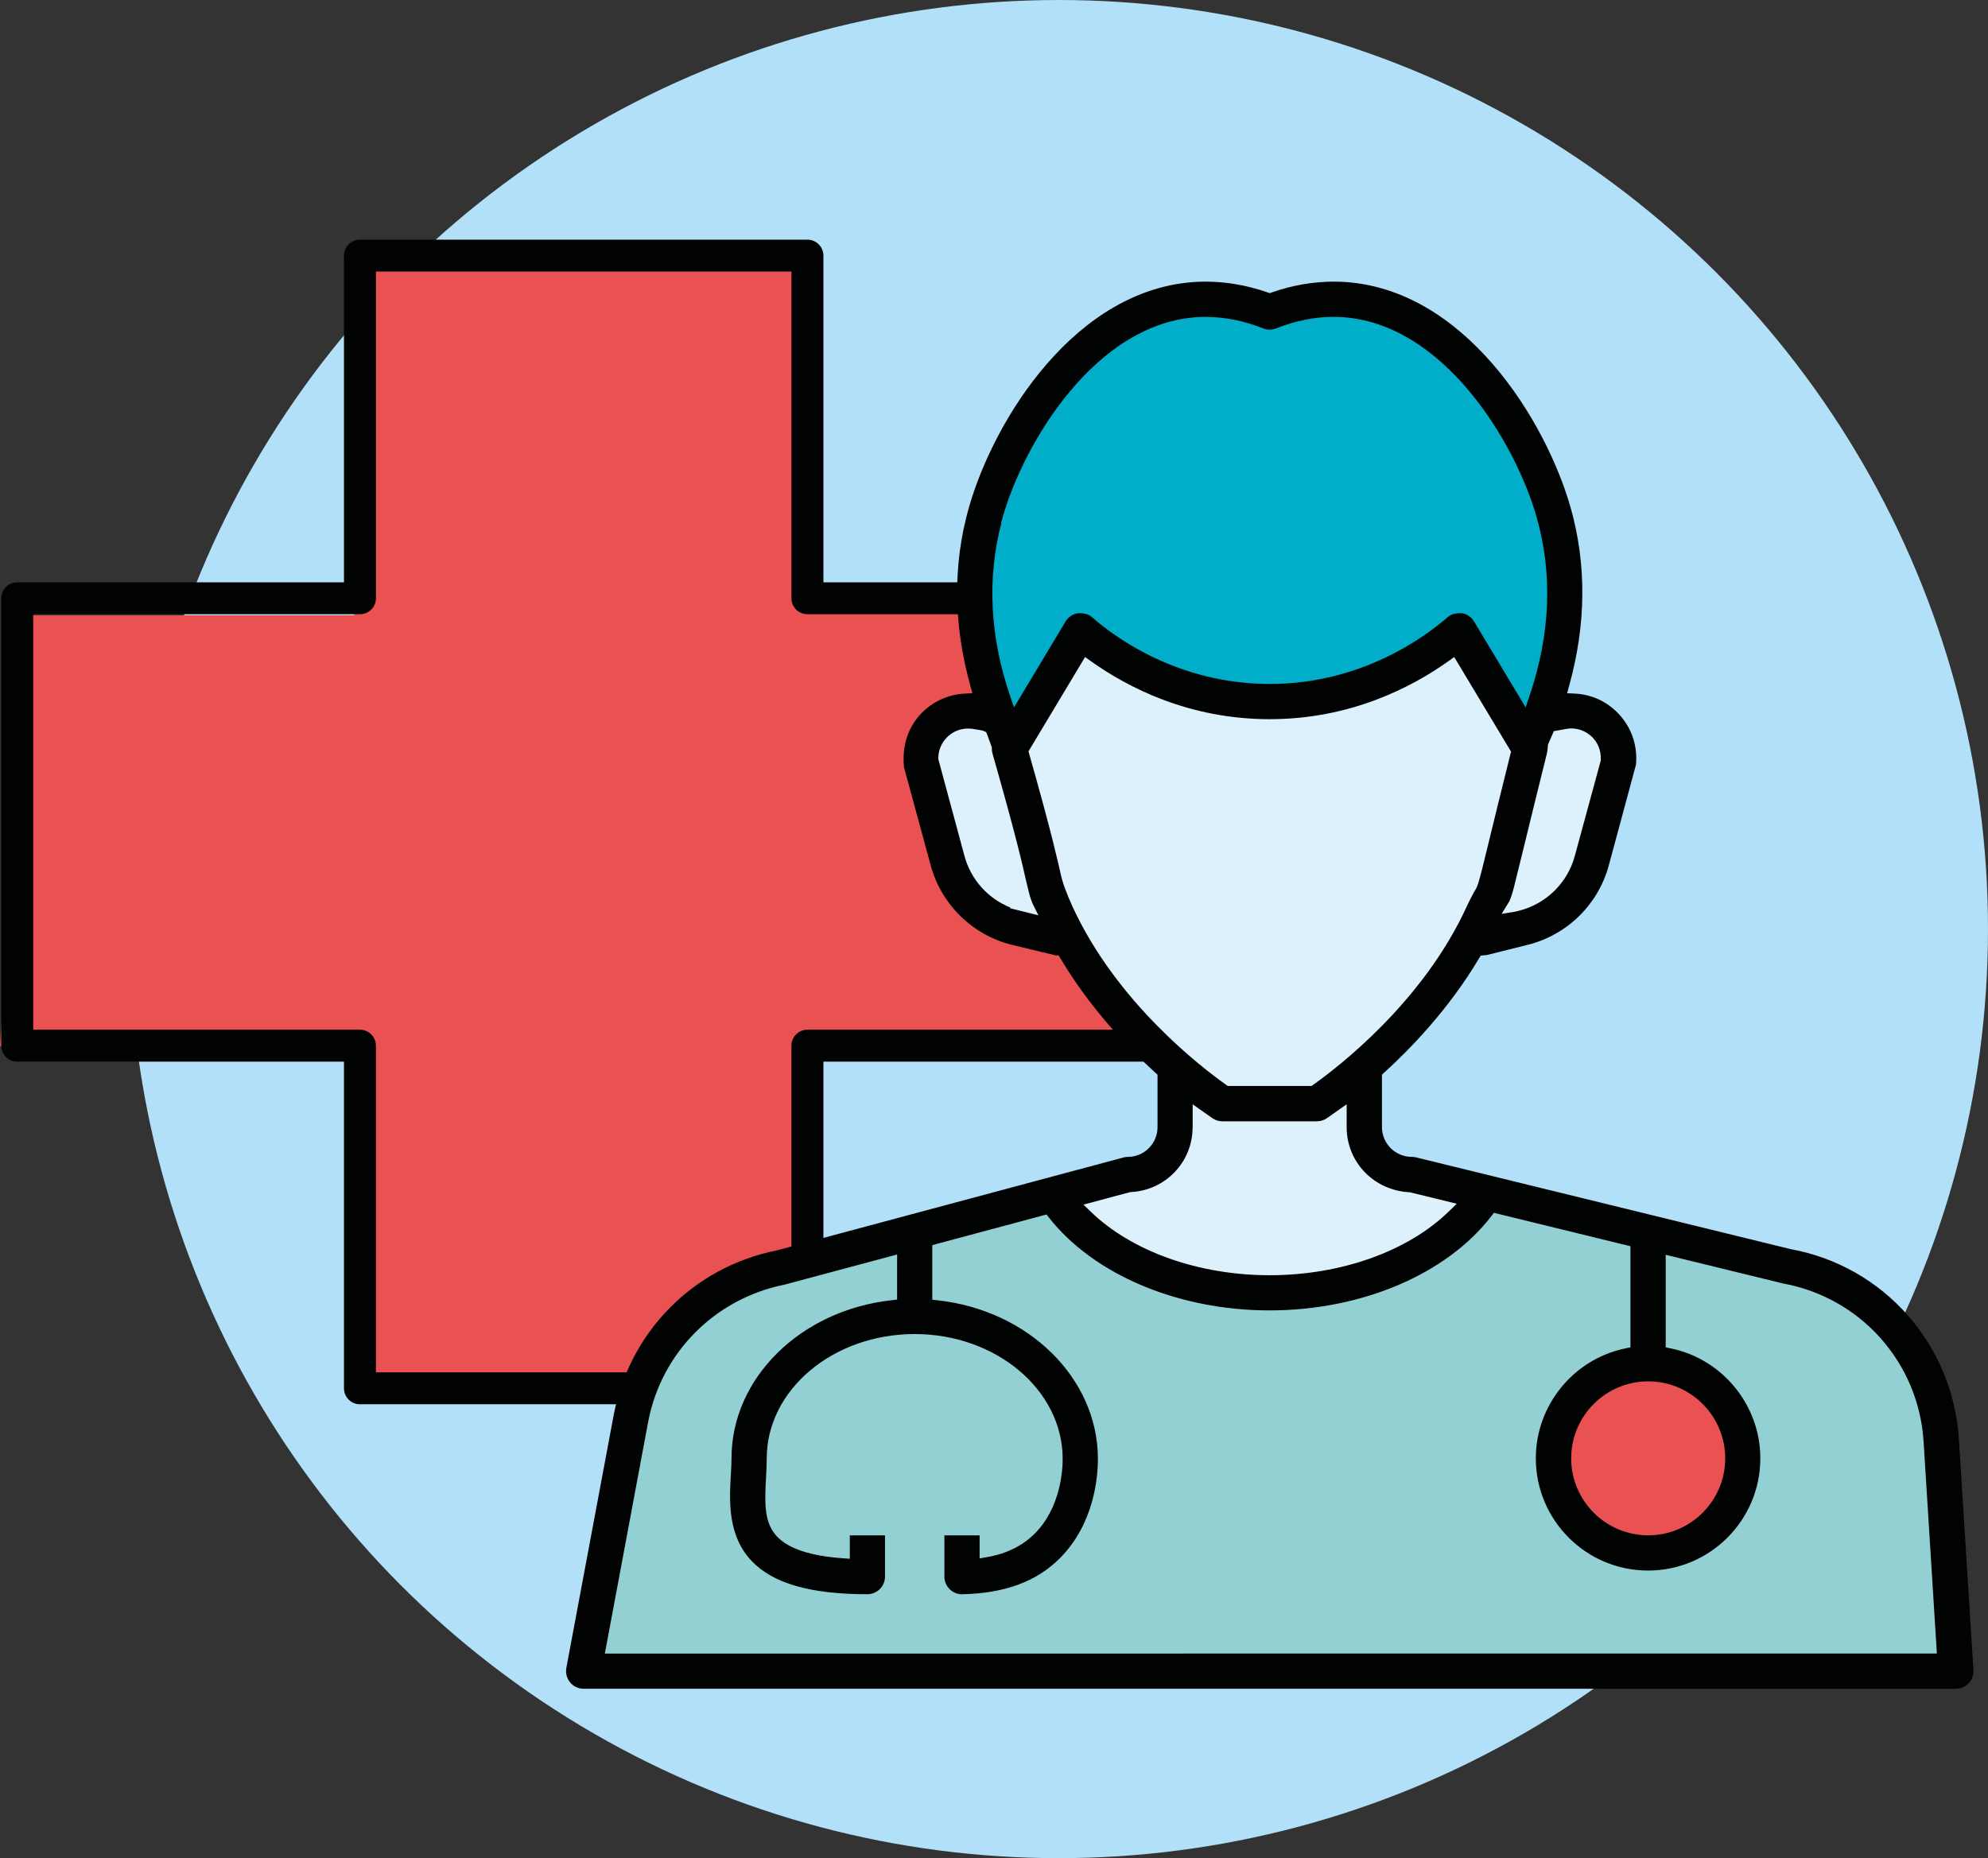 <?xml version="1.0" encoding="iso-8859-1"?>
<!-- Generator: Adobe Illustrator 26.3.1, SVG Export Plug-In . SVG Version: 6.00 Build 0)  -->
<svg version="1.1" id="Calque_1" xmlns="http://www.w3.org/2000/svg" xmlns:xlink="http://www.w3.org/1999/xlink" x="0px" y="0px"
	 viewBox="0 0 65.217 60.97" style="enable-background:new 0 0 65.217 60.97;" xml:space="preserve">
<rect x="0" y="0" width="65.217" height="60.97" fill="#333333" stroke="none"/>
<path style="fill:#00AECA;" d="M54.729-304.227L54.729-304.227c-20.429,0-36.991-16.561-36.991-36.991v0
	c0-20.429,16.561-36.991,36.991-36.991h0c20.429,0,36.991,16.561,36.991,36.991v0C91.72-320.788,75.159-304.227,54.729-304.227z"/>
<path style="fill:#F18A67;" d="M148.259-304.227L148.259-304.227c-20.429,0-36.991-16.561-36.991-36.991v0
	c0-20.429,16.561-36.991,36.991-36.991h0c20.429,0,36.991,16.561,36.991,36.991v0C185.25-320.788,168.689-304.227,148.259-304.227z"
	/>
<path style="fill:#B2E0F9;" d="M241.789-304.227L241.789-304.227c-20.429,0-36.991-16.561-36.991-36.991v0
	c0-20.429,16.561-36.991,36.991-36.991h0c20.429,0,36.991,16.561,36.991,36.991v0C278.78-320.788,262.218-304.227,241.789-304.227z"
	/>
<path style="fill:#DDF1FC;" d="M335.319-304.227L335.319-304.227c-20.429,0-36.991-16.561-36.991-36.991v0
	c0-20.429,16.561-36.991,36.991-36.991h0c20.429,0,36.991,16.561,36.991,36.991v0C372.31-320.788,355.748-304.227,335.319-304.227z"
	/>
<path style="fill:#92D0D3;" d="M428.849-304.227L428.849-304.227c-20.429,0-36.991-16.561-36.991-36.991v0
	c0-20.429,16.561-36.991,36.991-36.991h0c20.429,0,36.991,16.561,36.991,36.991v0C465.839-320.788,449.278-304.227,428.849-304.227z
	"/>
<g>
	<path style="fill:#010202;" d="M-236.35,197.243h16.617c0.759,0,1.372-0.615,1.372-1.372c0-0.759-0.613-1.372-1.372-1.372h-16.617
		c-0.304,0-0.549-0.247-0.549-0.549v-3.722c0.002-3.374,2.2-6.357,5.422-7.36l2.924-0.791c0.502-0.135,0.883-0.542,0.986-1.051
		c0.103-0.508-0.088-1.031-0.497-1.353c-1.325-1.044-2.326-2.444-2.886-4.035c-0.56-1.593-0.656-3.31-0.274-4.955l2.414-10.276
		c0.673-3.345,2.864-6.185,5.928-7.688c3.061-1.503,6.65-1.496,9.708,0.019c3.057,1.516,5.235,4.365,5.896,7.714l2.386,10.231
		c0.392,1.677,0.281,3.432-0.317,5.049c-0.262,0.712,0.105,1.501,0.817,1.762c0.714,0.259,1.503-0.105,1.762-0.819
		c0.772-2.11,0.909-4.399,0.397-6.586l-2.371-10.218c-0.84-4.17-3.565-7.714-7.379-9.596c-3.814-1.882-8.284-1.891-12.105-0.019
		c-3.82,1.869-6.556,5.405-7.409,9.571l-2.399,10.231c-0.808,3.514,0.058,7.201,2.343,9.988l-0.665,0.18v0.002
		c-2.142,0.652-4.02,1.977-5.353,3.778c-1.334,1.801-2.054,3.981-2.056,6.222v3.737
		C-239.619,195.773-238.157,197.233-236.35,197.243L-236.35,197.243z"/>
	<path style="fill:#010202;" d="M-215.297,161.294c1.066,1.522,2.489,2.759,4.144,3.606l-0.094,4.44
		c-0.064,2.397-1.153,4.652-2.991,6.196c-0.551,0.493-0.611,1.336-0.137,1.904c0.476,0.566,1.316,0.654,1.899,0.197
		c2.44-2.047,3.887-5.045,3.973-8.233l0.099-4.648c0.017-0.92-0.489-1.771-1.306-2.195c-1.462-0.703-2.695-1.805-3.557-3.177
		c-0.337-0.566-0.907-0.954-1.556-1.061c-0.652-0.105-1.314,0.081-1.814,0.512c-3.891,3.349-7.135,3.688-8.725,3.6
		c-0.62-0.043-1.226,0.176-1.674,0.605c-0.446,0.429-0.692,1.027-0.675,1.647l0.043,2.815v0.126l0.296,3.754h0.002
		c0.004,0.066,0.013,0.133,0.028,0.197c0.512,2.249,1.709,4.286,3.424,5.829v3.293c0,0.757,0.613,1.372,1.372,1.372
		c0.757,0,1.372-0.615,1.372-1.372v-3.645c0-0.587-0.262-1.145-0.714-1.52c-1.368-1.162-2.328-2.729-2.744-4.474l-0.285-3.655
		l-0.039-2.195h0.028C-222.867,165.189-219.321,164.581-215.297,161.294L-215.297,161.294z"/>
	<path style="fill:#010202;" d="M-208.58,180.81h-5.443c-0.759,0-1.372,0.615-1.372,1.372v16.317c0,0.364,0.144,0.712,0.401,0.969
		c0.257,0.257,0.607,0.403,0.971,0.403h5.446h-0.002c1.96,0.002,3.827,0.838,5.133,2.3c0.259,0.292,0.632,0.457,1.023,0.457
		c0.392,0,0.763-0.165,1.025-0.457c1.306-1.46,3.173-2.292,5.13-2.29h5.446c0.362,0,0.712-0.144,0.969-0.401
		c0.257-0.257,0.403-0.607,0.403-0.971v-16.328c0-0.364-0.146-0.714-0.403-0.971c-0.257-0.257-0.607-0.401-0.969-0.401h-5.446
		c-2.247,0.002-4.425,0.791-6.153,2.228C-204.151,181.599-206.329,180.812-208.58,180.81L-208.58,180.81z M-208.58,197.127h-4.071
		v-13.573h4.073h-0.002c1.786,0.004,3.501,0.703,4.781,1.949v12.898c-1.456-0.83-3.104-1.265-4.781-1.263L-208.58,197.127z
		 M-196.27,183.555h4.073v13.584h-4.073c-1.677,0-3.325,0.439-4.781,1.273v-12.909C-199.769,184.257-198.056,183.559-196.27,183.555
		L-196.27,183.555z"/>
</g>
<circle style="fill:#92D0D3;" cx="-51.067" cy="29.11" r="30.485"/>
<rect x="-82.986" y="9.91" style="fill-rule:evenodd;clip-rule:evenodd;fill:#B2E0F9;" width="40.148" height="23.486"/>
<circle style="fill-rule:evenodd;clip-rule:evenodd;fill:#85BE57;stroke:#000000;stroke-linecap:round;stroke-miterlimit:10;" cx="-62.731" cy="47.208" r="2.755"/>
<rect x="-53.227" y="15.555" style="fill-rule:evenodd;clip-rule:evenodd;fill:#85BE57;stroke:#000000;stroke-linecap:round;stroke-miterlimit:10;" width="4.321" height="4.321"/>
<rect x="-53.227" y="23.421" style="fill-rule:evenodd;clip-rule:evenodd;fill:#00AECA;" width="4.321" height="4.321"/>
<rect x="-84.601" y="6.547" style="fill-rule:evenodd;clip-rule:evenodd;fill:#00AECA;" width="43.378" height="4.032"/>
<rect x="-84.601" y="33.024" style="fill-rule:evenodd;clip-rule:evenodd;fill:#00AECA;" width="43.378" height="4.032"/>
<g>
	<path style="fill:#010202;" d="M-76.708,16.106h19.707c0.303,0,0.551-0.245,0.551-0.551s-0.247-0.551-0.551-0.551h-19.707
		c-0.303,0-0.551,0.245-0.551,0.551S-77.014,16.106-76.708,16.106z"/>
	<path style="fill:#010202;" d="M-76.708,20.427h19.707c0.303,0,0.551-0.245,0.551-0.551s-0.247-0.551-0.551-0.551h-19.707
		c-0.303,0-0.551,0.245-0.551,0.551C-77.259,20.18-77.014,20.427-76.708,20.427z"/>
	<path style="fill:#010202;" d="M-53.227,20.427h4.321c0.303,0,0.551-0.245,0.551-0.551v-4.321c0-0.306-0.247-0.551-0.551-0.551
		h-4.321c-0.303,0-0.551,0.245-0.551,0.551v4.321C-53.778,20.18-53.533,20.427-53.227,20.427z M-52.676,16.106h3.22v3.22h-3.22
		V16.106z"/>
	<path style="fill:#010202;" d="M-76.708,24.295h19.707c0.303,0,0.551-0.245,0.551-0.551c0-0.306-0.247-0.551-0.551-0.551h-19.707
		c-0.303,0-0.551,0.245-0.551,0.551C-77.259,24.047-77.014,24.295-76.708,24.295z"/>
	<path style="fill:#010202;" d="M-57.002,27.514h-19.707c-0.303,0-0.551,0.245-0.551,0.551c0,0.306,0.247,0.551,0.551,0.551h19.707
		c0.303,0,0.551-0.245,0.551-0.551C-56.451,27.759-56.699,27.514-57.002,27.514z"/>
	<path style="fill:#010202;" d="M-53.227,28.616h4.321c0.303,0,0.551-0.245,0.551-0.551v-4.321c0-0.306-0.247-0.551-0.551-0.551
		h-4.321c-0.303,0-0.551,0.245-0.551,0.551v4.321C-53.778,28.368-53.533,28.616-53.227,28.616z M-52.676,24.294h3.22v3.22h-3.22
		V24.294z"/>
	<path style="fill:#010202;" d="M-41.322,6.402h-42.972c-0.303,0-0.551,0.245-0.551,0.551v3.508c0,0.306,0.247,0.551,0.551,0.551
		h0.753v21.596h-0.753c-0.303,0-0.551,0.245-0.551,0.551v3.508c0,0.306,0.247,0.551,0.551,0.551h20.935v6.697
		c-1.56,0.263-2.755,1.62-2.755,3.256c0,1.823,1.483,3.306,3.306,3.306c1.823,0,3.306-1.483,3.306-3.306
		c0-1.636-1.194-2.991-2.755-3.256v-6.697h20.935c0.303,0,0.551-0.245,0.551-0.551v-3.508c0-0.306-0.247-0.551-0.551-0.551h-0.753
		V11.012h0.753c0.303,0,0.551-0.245,0.551-0.551V6.953C-40.771,6.648-41.019,6.402-41.322,6.402z M-60.605,47.171
		c0,1.216-0.988,2.204-2.204,2.204s-2.204-0.988-2.204-2.204s0.988-2.204,2.204-2.204S-60.605,45.955-60.605,47.171z
		 M-41.873,36.116h-41.87V33.71h41.87V36.116z M-43.177,32.608H-82.44V11.012h39.262V32.608z M-41.873,9.91h-41.87V7.504h41.87V9.91
		z"/>
</g>
<g>
	<polygon style="fill-rule:evenodd;clip-rule:evenodd;fill:#DDF1FC;" points="-45.112,56.226 -45.112,41.646 -51.128,45.534 
		-55.746,43.573 -63.769,37.218 -63.319,34.196 -60.675,31.948 -52.047,38.26 -45.848,33.837 -43.347,32.321 -33.605,32.321 
		-28.974,32.946 -20.228,44.087 -20.228,47.064 -26.773,56.843 	"/>
	<path style="fill-rule:evenodd;clip-rule:evenodd;fill:none;stroke:#010202;stroke-linecap:round;stroke-miterlimit:10;" d="
		M-32.876,53.68l4.661-7.291c0.136-0.212,0.104-0.49-0.076-0.666l-3.413-3.347"/>
	<circle style="fill-rule:evenodd;clip-rule:evenodd;fill:#DDF1FC;" cx="-36.898" cy="20.872" r="7.219"/>
	<g>
		<path style="fill-rule:evenodd;clip-rule:evenodd;fill:#010202;" d="M-26.465,56.935c-0.109,0-0.216-0.031-0.308-0.092
			c-0.124-0.081-0.209-0.209-0.239-0.358c-0.03-0.15,0-0.303,0.085-0.429l6.028-9.182c0.64-0.961,0.562-2.22-0.196-3.128
			l-8.033-9.717c-0.556-0.676-1.398-1.149-2.048-1.149h-11.568c-0.481,0-1.162,0.378-1.599,0.703l-7.075,5.286
			c-0.094,0.069-0.211,0.107-0.334,0.107s-0.24-0.038-0.338-0.11l-7.077-5.281c-0.521-0.385-0.956-0.556-1.409-0.556
			c-0.237,0-0.442,0.049-0.595,0.092c-0.552,0.168-1.122,0.597-1.541,1.151c-0.509,0.676-0.683,1.342-0.547,2.094
			c0.145,0.712,0.572,1.243,0.896,1.487l9.009,6.719c0.469,0.349,1.021,0.533,1.597,0.533c0.578,0,1.129-0.186,1.594-0.535
			l4.764-3.542c0.1-0.073,0.21-0.111,0.327-0.111c0.276,0,0.563,0.208,0.564,0.558v14.786c0.003,0.164-0.054,0.306-0.158,0.412
			c-0.107,0.108-0.251,0.168-0.405,0.168c-0.153,0-0.297-0.06-0.402-0.169c-0.103-0.104-0.156-0.243-0.152-0.389l0.001-13.684
			l-2.596,1.937v-0.006l-1.271,0.94c-0.655,0.491-1.438,0.752-2.266,0.752c-0.828,0-1.614-0.261-2.273-0.753l-1.269-0.948v0.014
			l-7.737-5.774c-0.696-0.524-1.155-1.275-1.324-2.17c-0.118-0.62-0.039-1.332,0.221-2.007l0.217-0.562l-13.176-9.836
			c-0.302-0.218-0.255-0.507-0.221-0.622c0.026-0.09,0.143-0.384,0.512-0.402c0.001,0,0.002,0,0.004,0
			c0.144,0,0.262,0.04,0.35,0.111l13.2,9.847l0.479-0.382c0.407-0.325,0.821-0.544,1.268-0.672c0.265-0.078,0.543-0.117,0.833-0.117
			c0.756,0,1.528,0.266,2.175,0.75l6.752,5.03l6.72-5.03c0.632-0.475,1.326-0.938,2.28-0.938h11.568
			c1.351,0,2.331,0.843,2.915,1.551l8.037,9.72c1.046,1.27,1.152,3.107,0.259,4.469l-6.015,9.161
			C-26.096,56.839-26.272,56.935-26.465,56.935z"/>
		<path style="fill-rule:evenodd;clip-rule:evenodd;fill:#010202;" d="M-36.942,29.11c-3.208,0-6.097-1.893-7.359-4.822
			c-0.843-1.95-0.873-4.116-0.085-6.1c0.789-1.99,2.303-3.551,4.262-4.395c0.999-0.43,2.056-0.648,3.139-0.648
			c1.019,0,2.018,0.192,2.968,0.572c1.988,0.784,3.545,2.292,4.389,4.249c0.844,1.948,0.874,4.116,0.085,6.105
			c-0.789,1.99-2.299,3.549-4.25,4.389C-34.796,28.891-35.856,29.11-36.942,29.11L-36.942,29.11z M-36.938,14.256
			c-0.94,0-1.863,0.192-2.744,0.569c-1.698,0.734-3.003,2.073-3.676,3.771c-0.671,1.695-0.638,3.558,0.094,5.247
			c1.086,2.523,3.555,4.154,6.289,4.154c0.942,0,1.865-0.191,2.743-0.57c1.686-0.725,2.985-2.059,3.658-3.756
			c0.676-1.702,0.644-3.57-0.09-5.261c-0.727-1.697-2.063-3.002-3.764-3.673C-35.227,14.418-36.073,14.256-36.938,14.256z"/>
	</g>
	
		<line style="fill-rule:evenodd;clip-rule:evenodd;fill:none;stroke:#000000;stroke-linecap:round;stroke-miterlimit:10;" x1="-45.12" y1="56.446" x2="-26.443" y2="56.446"/>
</g>
<g>
	<path style="fill-rule:evenodd;clip-rule:evenodd;fill:#00AECA;" d="M107.823,18.124c0,0-7.605-1.089-7.605-4.139
		s0.399-36.808,0.399-36.808s5.557-5.487,13.684-4.098s9.134,3.272,9.134,5.144s0,11.189,0,11.189s-3.056,1.032-2.848,4.366
		c0.208,3.334,0,10.853,0,10.853s-6.113,0.191-8.196,1.094c-2.084,0.903-4.019,3.212-4.568,8.024S107.823,18.124,107.823,18.124z"/>
	<path style="fill-rule:evenodd;clip-rule:evenodd;fill:#EDAC43;" d="M107.824,22.083c0,0,3.328,5.7,12.369,4.376
		c9.041-1.324,10.657-3.595,10.657-3.595V8.553c0,0-3.282-4.808-13.284-4.026s-9.742,5.035-9.742,5.035V22.083z"/>
	<path style="fill-rule:evenodd;clip-rule:evenodd;fill:#B2E0F9;" d="M131.118,19.627c0,0,4.357,0.05,7.859-1.243
		s4.011-3.044,4.011-3.044l-0.313-23.786c0,0-2.783-4.793-12.254-3.803s-9.47,3.803-9.47,3.803l-0.365,13.076
		c0,0,5.418-0.104,8.856,2.501c3.438,2.605,0.979,4.272,0.979,4.272L131.118,19.627z"/>
	<path style="fill-rule:evenodd;clip-rule:evenodd;fill:#010202;" d="M119.439,27.344c-6.914,0-12.129-2.393-12.129-5.565
		l-0.035-3.217l-0.204-0.039c-4.416-0.861-7.27-2.868-7.27-5.113l-0.019-35.278l0.046-0.158c0.269-3.031,5.47-5.317,12.1-5.317
		c6.914,0,12.129,2.393,12.129,5.565c0,0.196-0.025,0.398-0.076,0.619l0.007,5.475c0,0,0.028,0.213,0.005,0.326l0.006,3.76
		l0.345-0.131c2.077-0.788,4.661-1.205,7.475-1.205c6.631,0,11.631,2.301,11.631,5.351c0,0.211-0.034,0.439-0.104,0.698l0.031,5.145
		l0,0l0.01,0.347l0.034,5.313h0.018c-0.001,0.005-0.014,0.127-0.014,0.127l0.085,10.799c0,3.011-5,5.282-11.631,5.282h-0.26
		l-0.072,0.257l0.021,1.115v0.271C131.566,24.945,126.352,27.344,119.439,27.344z M108.453,21.503c0,2.138,4.414,4.43,10.986,4.43
		c6.509,0,10.932-2.27,10.979-4.389l-0.062-3.617l-0.404,0.318c-2.163,1.705-6.089,2.724-10.501,2.724
		c-4.53,0-8.499-1.052-10.615-2.813l-0.425-0.354L108.453,21.503z M108.383,15.657c0.334,2.06,4.75,4.168,11.066,4.168
		c5.412,0,9.644-1.779,10.879-3.421l0.007,0.395l-0.079-4.646l-0.402,0.312c-2.15,1.667-6.044,2.662-10.415,2.662
		c-4.587,0-8.577-1.071-10.674-2.865l-0.428-0.365L108.383,15.657L108.383,15.657z M131.449,14.933l0.071,4.049l0.356,0.003
		c6.274,0,10.488-2.138,10.488-4.134l-0.028-3.154l-0.411,0.333c-2.043,1.657-5.817,2.646-10.096,2.646h-0.26L131.449,14.933z
		 M100.943,13.41c0,1.598,2.356,3.136,6.003,3.918l0.552,0.067l-0.052-4.611l-0.443-0.04c-2.43-0.479-4.381-1.275-5.644-2.303
		l-0.416-0.339V13.41z M119.438,5.14c-6.572,0-10.986,2.287-10.986,4.422s4.414,4.422,10.986,4.422
		c5.829,0,9.823-1.795,10.756-3.568l0.03-0.057l-0.001-0.085l0.054-0.062c0.1-0.246,0.146-0.453,0.146-0.651
		C130.422,7.426,126.008,5.14,119.438,5.14z M131.535,9.294l0.015,0.109c0.007,0.053,0.016,0.105,0.016,0.159
		c0,0.301-0.059,0.612-0.18,0.953l0.038,3.016l0.406,0.003c6.011,0,10.13-1.998,10.464-3.954h0.023l0.004-0.257l-0.027-3.249
		l-0.41,0.327c-2.051,1.637-5.81,2.615-10.054,2.615h-0.283L131.535,9.294z M101.203,7.901c0.243,1.475,2.558,2.917,5.914,3.648
		l0.314,0.068l-0.017-1.25l0.003-0.003l-0.056-0.299c-0.031-0.166-0.053-0.333-0.053-0.503c0-0.746,0.534-1.465,1.116-2.136
		l0.304-0.35l-0.458-0.069c-2.854-0.431-5.227-1.322-6.679-2.509l-0.417-0.341l0.004,3.745H101.203z M121.336,4.066l0.234,0.018
		c4.466,0.339,7.967,1.71,9.363,3.668l0.073,0.103l0.126,0.004c0.23,0.008,0.463,0.013,0.698,0.013
		c6.005,0,10.024-1.969,10.441-3.872l-0.021-3.545l-0.408,0.32c-2.063,1.615-5.806,2.58-10.012,2.58
		c-4.276,0-8.051-0.989-10.097-2.646l-0.418-0.339L121.336,4.066z M100.964,1.985c0.283,1.695,3.361,3.631,8.841,4.079l0.078,0.006
		l0.069-0.039c2.26-1.293,5.718-2.035,9.486-2.035c0.095,0,0.755,0.018,0.755,0.018l-0.021-4l-0.345,0.132
		c-2.197,0.845-5.004,1.311-7.9,1.311c-4.502,0-8.455-1.043-10.574-2.79l-0.418-0.344l0.003,3.662H100.964z M121.305-1.741
		c0.334,1.956,4.514,3.954,10.525,3.954c5.729,0,9.781-1.876,10.391-3.691l-0.015-3.625L141.8-4.788
		c-2.065,1.6-5.797,2.555-9.981,2.555c-4.29,0-8.07-0.995-10.111-2.66l-0.419-0.342L121.305-1.741L121.305-1.741z M100.965-3.853
		c0.333,2.059,4.654,4.167,10.963,4.167c3.039,0,5.986-0.542,8.086-1.489l0.151-0.068l-0.023-4.65l-0.344,0.132
		c-2.192,0.84-4.987,1.303-7.87,1.303c-4.503,0-8.457-1.043-10.577-2.79l-0.418-0.344l0.004,3.74H100.965z M131.817-11.792
		c-6.272,0-10.486,2.176-10.486,4.208c0,2.033,4.214,4.208,10.486,4.208c5.801,0,9.666-1.854,10.357-3.598l0.137-0.436l-0.017-0.271
		C142.17-9.666,137.929-11.792,131.817-11.792z M100.964-9.769c0.333,2.059,4.653,4.167,10.963,4.167
		c3.066,0,5.928-0.524,8.058-1.476l0.151-0.068l0.062-0.628l0.033-0.216c0.171-1.119,1.034-2.153,2.496-2.991l0.128-0.073
		l-0.002-2.389l-0.414,0.332c-2.136,1.713-6.064,2.736-10.511,2.736c-4.506,0-8.461-1.044-10.58-2.792l-0.417-0.344v3.742H100.964z
		 M100.965-15.685c0.333,2.059,4.654,4.167,10.963,4.167c6.086,0,10.324-2.001,10.906-3.936l0.002-3.815l-0.413,0.33
		c-2.136,1.706-6.06,2.725-10.495,2.725c-4.508,0-8.464-1.045-10.582-2.795l-0.417-0.345v3.668H100.965z M111.927-26.2
		c-6.57,0-10.983,2.287-10.983,4.422s4.413,4.422,10.983,4.422c6.021,0,10.266-1.981,10.891-3.896l0.033-0.207l0.041-0.165
		c0.013-0.058,0.021-0.103,0.021-0.154C122.913-23.914,118.499-26.2,111.927-26.2z"/>
	<g>
		<path d="M114.965-21.823l1.699,0.736c-0.197,0.383-0.56,0.699-1.092,0.935c-0.547,0.243-1.235,0.383-2.051,0.416
			c-0.778,0.031-1.525-0.047-2.224-0.231c-0.677-0.178-1.249-0.436-1.712-0.765c-0.439-0.312-0.747-0.662-0.93-1.043l-1.258,0.056
			l0.052-0.603l1.038-0.048c-0.007-0.041-0.011-0.101-0.011-0.181c0-0.079,0.003-0.137,0.01-0.176l-1.006,0.047l0.044-0.515
			l1.108-0.053c0.143-0.291,0.369-0.541,0.678-0.753c0.297-0.205,0.657-0.365,1.08-0.483c0.416-0.117,0.875-0.187,1.383-0.212
			c0.532-0.027,1.036-0.003,1.519,0.073c0.494,0.077,0.954,0.205,1.386,0.387l-0.698,0.556c-0.623-0.274-1.247-0.388-1.898-0.357
			c-0.413,0.02-0.766,0.09-1.066,0.211c-0.306,0.123-0.532,0.288-0.678,0.498l2.514-0.119l0.21,0.509l-2.894,0.134
			c-0.001,0.039,0.004,0.097,0.016,0.175c0.012,0.08,0.025,0.14,0.038,0.18l2.986-0.137l0.246,0.596l-2.86,0.128
			c0.262,0.262,0.617,0.469,1.064,0.615c0.46,0.151,0.962,0.216,1.498,0.193C114.012-21.09,114.621-21.354,114.965-21.823z"/>
	</g>
	<g>
		<path d="M122.258,10.057l1.467,0.61c-0.206,0.29-0.547,0.523-1.027,0.692c-0.49,0.173-1.097,0.267-1.811,0.281
			c-0.684,0.013-1.345-0.055-1.971-0.201c-0.615-0.144-1.144-0.35-1.586-0.613c-0.427-0.254-0.74-0.541-0.942-0.856l-1.2,0.021
			l-0.015-0.506l1.004-0.017c-0.01-0.035-0.019-0.086-0.026-0.155c-0.007-0.068-0.009-0.118-0.006-0.151l-0.982,0.016l-0.013-0.451
			l1.094-0.017c0.117-0.256,0.323-0.474,0.616-0.659c0.284-0.179,0.635-0.316,1.055-0.413c0.413-0.096,0.871-0.146,1.378-0.154
			c0.529-0.008,1.028,0.031,1.503,0.116c0.482,0.087,0.924,0.218,1.332,0.395l-0.696,0.475c-0.589-0.26-1.193-0.381-1.829-0.372
			c-0.405,0.006-0.751,0.059-1.042,0.159c-0.296,0.102-0.512,0.243-0.646,0.425l2.431-0.038l0.192,0.445l-2.763,0.045
			c0.001,0.033,0.009,0.083,0.024,0.151c0.015,0.068,0.03,0.119,0.044,0.154l2.825-0.047l0.215,0.499l-2.664,0.046
			c0.254,0.219,0.589,0.393,1.005,0.518c0.423,0.128,0.88,0.187,1.367,0.179C121.362,10.62,121.922,10.423,122.258,10.057z"/>
	</g>
	<g>
		<path d="M134.56-7.34l1.406,0.673c-0.218,0.38-0.562,0.695-1.035,0.938c-0.48,0.248-1.067,0.406-1.754,0.473
			c-0.658,0.064-1.292,0.027-1.895-0.109c-0.594-0.134-1.111-0.352-1.547-0.649c-0.424-0.289-0.741-0.629-0.954-1.017l-1.18,0.113
			l-0.047-0.651l0.995-0.095c-0.012-0.044-0.023-0.111-0.033-0.2c-0.01-0.088-0.015-0.154-0.013-0.198l-0.977,0.093l-0.043-0.595
			l1.097-0.103c0.105-0.351,0.303-0.661,0.591-0.933c0.281-0.266,0.634-0.48,1.06-0.645c0.42-0.163,0.887-0.268,1.406-0.316
			c0.542-0.05,1.052-0.035,1.536,0.048c0.49,0.084,0.937,0.231,1.344,0.445l-0.722,0.698c-0.588-0.308-1.198-0.429-1.843-0.368
			c-0.41,0.038-0.76,0.136-1.054,0.294c-0.298,0.16-0.512,0.366-0.642,0.62l2.442-0.23l0.185,0.579l-2.757,0.261
			c0.002,0.044,0.011,0.109,0.028,0.196c0.017,0.088,0.033,0.154,0.048,0.198l2.806-0.267l0.203,0.633l-2.626,0.251
			c0.253,0.262,0.584,0.46,0.992,0.589c0.413,0.131,0.859,0.174,1.333,0.128C133.663-6.557,134.217-6.847,134.56-7.34z"/>
	</g>
</g>
<g>
	<circle style="fill:#B2E0F9;" cx="34.732" cy="30.485" r="30.485"/>
	<g>
		<polygon style="fill:#EA5153;" points="0.88,20.189 11.62,20.189 12.031,8.615 26.175,8.615 26.175,19.837 37.853,19.837 
			37.384,34.333 26.175,34.333 26.468,45.718 12.09,45.366 11.737,34.04 0,34.333 		"/>
		<path style="fill:#010202;" d="M11.808,46.078c-0.289,0-0.524-0.235-0.524-0.524V34.835H0.565c-0.289,0-0.524-0.235-0.524-0.524
			V19.63c0-0.289,0.235-0.523,0.524-0.523h10.719V8.387c0-0.289,0.235-0.523,0.524-0.523h14.68c0.289,0,0.524,0.235,0.524,0.523
			v10.72h10.719c0.289,0,0.524,0.235,0.524,0.523v14.68c0,0.289-0.235,0.524-0.524,0.524H27.012v10.719
			c0,0.289-0.235,0.524-0.524,0.524H11.808z M1.089,33.786h10.719c0.289,0,0.524,0.235,0.524,0.524v10.719h13.631V34.31
			c0-0.289,0.235-0.524,0.524-0.524h10.719V20.154H26.488c-0.289,0-0.524-0.235-0.524-0.523V8.91H12.333v10.72
			c0,0.289-0.235,0.523-0.524,0.523H1.089V33.786z"/>
		<g>
			<path style="fill:#92D0D3;" d="M19.148,54.837h45.041c0,0-0.235-7.98-0.86-9.512c-0.625-1.532-1.493-3.234-6.008-4.241
				s-8.822-2.046-8.822-2.046s-2.153,3.886-7.085,3.539c-4.932-0.347-6.772-3.299-6.772-3.299s-10.072,1.632-12.156,3.716
				C20.402,45.078,19.148,54.837,19.148,54.837z"/>
			<circle style="fill:#EA5153;" cx="53.955" cy="47.752" r="2.787"/>
			<path style="fill:#00AECA;" d="M33.217,24.24c0,0-2.351-4.307-0.794-8.474c1.558-4.168,6.535-6.616,9.23-5.626
				c0,0,5.349-1.25,7.609,3.074s3.156,6.29,0.992,10.694l-2.466-3.166l-4.273,2.266l-4.715-0.13l-3.364-2.002L33.217,24.24z"/>
			<path style="fill:#DDF1FC;" d="M34.641,39.278c0,0,2.362,3.612,7.259,3.265s6.599-3.504,6.599-3.504s-2.379-0.16-3.126-0.906
				c-0.747-0.747-0.556-3.091-0.556-3.091l3.681-4.515c0,0,2.744-0.208,3.299-1.181c0.556-0.972,2.084-5.349,0.972-5.661
				c-1.111-0.313-1.945-1.32-2.292-0.313c-0.347,1.007-1.722-0.873-2.257-2.049c-0.536-1.176-4.237,2.806-7.328,1.889
				c-3.091-0.917-5.456-2.337-5.456-2.337l-2.219,3.365c0,0-1.69-1.231-2.435-0.486c-0.745,0.745,0.351,6.529,2.261,6.772
				c1.91,0.243,2.188,0.243,2.188,0.243l3.438,4.446l-0.347,2.883L34.641,39.278z"/>
			<path style="fill:#010202;" d="M19.148,55.412c-0.173,0-0.336-0.076-0.445-0.208c-0.108-0.131-0.155-0.309-0.124-0.476
				l1.553-8.296c0.521-2.737,2.619-4.858,5.344-5.402l11.373-3.049c0.049-0.014,0.1-0.021,0.149-0.021
				c0.537,0,0.975-0.437,0.975-0.975v-1.722l-0.065-0.059c-0.876-0.795-2.13-2.093-3.122-3.761l-0.055-0.092l-0.107-0.005
				l-1.432-0.345c-1.291-0.322-2.311-1.32-2.66-2.605l-0.873-3.209c-0.083-0.757,0.158-1.401,0.646-1.86
				c0.366-0.341,0.845-0.543,1.347-0.569l0.248-0.013l-0.066-0.239c-0.563-2.022-0.579-3.993-0.048-5.857
				c0.819-2.873,3.496-7.216,7.514-7.403l0.24-0.005c0.688,0,1.376,0.12,2.048,0.355l0.065,0.023l0.065-0.023
				c0.673-0.236,1.36-0.355,2.041-0.355c0.083,0,0.167,0.002,0.25,0.005c4.017,0.187,6.693,4.529,7.514,7.403
				c0.53,1.868,0.515,3.838-0.048,5.857l-0.066,0.24l0.249,0.012c0.509,0.024,0.974,0.221,1.346,0.569
				c0.489,0.458,0.73,1.102,0.664,1.766l-0.891,3.303c-0.348,1.285-1.366,2.283-2.658,2.605l-1.341,0.335l-0.202,0.019l-0.053,0.087
				c-0.988,1.662-2.244,2.963-3.123,3.761l-0.064,0.059v1.722c0,0.538,0.437,0.975,0.974,0.975c0.053,0,0.097,0.005,0.134,0.015
				l12.297,3.012c3.06,0.558,5.326,3.125,5.522,6.246l0.476,7.566c0.011,0.159-0.047,0.315-0.155,0.431
				c-0.111,0.116-0.265,0.184-0.423,0.184l0,0L19.148,55.412z M25.736,42.152c-2.277,0.458-4.037,2.222-4.471,4.493l-1.423,7.612
				l43.698-0.002l-0.436-6.953c-0.161-2.588-2.057-4.722-4.608-5.188l-3.852-0.942v3.038l0.158,0.032
				c1.707,0.348,2.946,1.866,2.946,3.609c0,2.03-1.651,3.682-3.682,3.682s-3.683-1.651-3.683-3.682c0-1.743,1.239-3.261,2.946-3.609
				l0.158-0.032v-3.319l-4.479-1.096l-0.079,0.103c-1.469,1.912-4.259,3.099-7.282,3.099c-2.985,0-5.758-1.167-7.235-3.044
				l-0.081-0.103l-3.747,1.005v1.791l0.177,0.02c2.987,0.329,5.246,2.558,5.256,5.186c0.002,0.609-0.117,2.15-1.259,3.288
				c-0.764,0.76-1.812,1.144-3.209,1.171c-0.311-0.003-0.568-0.263-0.568-0.578v-1.354h1.156v0.755l0.231-0.04
				c0.64-0.108,1.17-0.367,1.575-0.771c0.86-0.861,0.92-2.106,0.918-2.468c-0.008-2.251-2.186-4.082-4.854-4.082
				c-2.677,0-4.854,1.83-4.854,4.079c0,0.193-0.012,0.4-0.022,0.612c-0.053,0.903-0.056,1.519,0.364,1.957
				c0.378,0.398,1.108,0.637,2.171,0.71l0.212,0.015v-0.768h1.155v1.354c0,0.317-0.258,0.576-0.575,0.578
				c-1.879,0-3.103-0.357-3.802-1.093c-0.79-0.833-0.727-1.969-0.682-2.797l0.006-0.105c0.009-0.16,0.017-0.315,0.017-0.463
				c0-2.629,2.26-4.86,5.256-5.189l0.177-0.02v-1.48L25.736,42.152z M54.07,45.325c-1.394,0-2.527,1.133-2.527,2.526
				s1.134,2.526,2.527,2.526s2.526-1.133,2.526-2.526S55.463,45.325,54.07,45.325z M39.124,36.988c0,1.139-0.891,2.072-2.027,2.126
				l-0.043,0.007l-1.511,0.405l0.253,0.244c1.347,1.298,3.536,2.073,5.855,2.073c2.338,0,4.536-0.783,5.881-2.096l0.256-0.25
				l-1.537-0.376c-1.18-0.056-2.073-0.99-2.073-2.133v-0.754c0,0-0.635,0.448-0.661,0.465c-0.094,0.061-0.202,0.093-0.313,0.093
				h-3.104c-0.111,0-0.22-0.032-0.313-0.092c-0.073-0.05-0.661-0.466-0.661-0.466V36.988z M33.74,24.653l0.023,0.083
				c0.723,2.546,0.938,3.517,1.031,3.931c0.062,0.292,0.193,0.649,0.396,1.093c1.443,3.132,4.219,5.259,5.035,5.836l0.051,0.036
				h2.75l0.051-0.036c0.816-0.578,3.593-2.705,5.033-5.836c0.166-0.357,0.255-0.505,0.315-0.605
				c0.077-0.146,0.148-0.439,0.306-1.083l0.13-0.533c0.155-0.635,0.372-1.528,0.689-2.796l0.021-0.08l-1.865-3.104l-0.175,0.125
				c-1.223,0.873-3.235,1.914-5.88,1.914s-4.657-1.041-5.88-1.914l-0.175-0.125L33.74,24.653z M33.129,29.799l0.936,0.235
				l-0.191-0.385l-0.052-0.137l-0.048-0.151l-0.108-0.439c-0.108-0.486-0.335-1.496-1.106-4.195c-0.019-0.066-0.025-0.136-0.021-0.2
				l-0.146-0.403l-0.042-0.103l-0.125-0.053l-0.309-0.051c-0.054-0.008-0.105-0.012-0.157-0.012c-0.251,0-0.489,0.094-0.67,0.264
				c-0.205,0.192-0.317,0.462-0.308,0.741l0.86,3.183c0.21,0.771,0.773,1.394,1.506,1.686L33.129,29.799z M50.973,23.99
				l-0.191,0.444c-0.012,0.153-0.018,0.214-0.033,0.278c-0.354,1.424-0.594,2.407-0.761,3.092l-0.326,1.322l-0.053,0.188
				c-0.042,0.138-0.066,0.202-0.093,0.257l-0.254,0.414l0.449-0.072l0.124-0.031c0.887-0.224,1.586-0.91,1.825-1.79l0.854-3.137
				c0.017-0.326-0.096-0.597-0.301-0.788c-0.183-0.17-0.417-0.265-0.66-0.265c-0.056,0-0.112,0.005-0.168,0.015l-0.164,0.03
				L50.973,23.99z M32.849,17.167c-0.47,1.801-0.377,3.697,0.277,5.638l0.138,0.407l1.691-2.818
				c0.087-0.146,0.237-0.247,0.403-0.272c0.017,0,0.032-0.001,0.048-0.001c0.205,0,0.324,0.048,0.422,0.134
				c0.751,0.658,2.822,2.187,5.829,2.187c2.995,0,5.074-1.529,5.829-2.187c0.052-0.046,0.117-0.082,0.198-0.108l0.128-0.023
				l0.142-0.004c0.169,0.026,0.316,0.125,0.403,0.272l1.692,2.819l0.138-0.408c0.677-2.016,0.752-3.979,0.223-5.835
				c-0.699-2.456-3.071-6.41-6.456-6.566l-0.21-0.005c-0.614,0-1.246,0.127-1.878,0.377c-0.068,0.028-0.141,0.042-0.214,0.042
				c-0.074,0-0.146-0.014-0.215-0.041c-0.624-0.25-1.261-0.377-1.894-0.377l-0.191,0.004c-3.386,0.156-5.758,4.11-6.457,6.566
				l-0.057,0.197L32.849,17.167z"/>
		</g>
	</g>
</g>
</svg>
